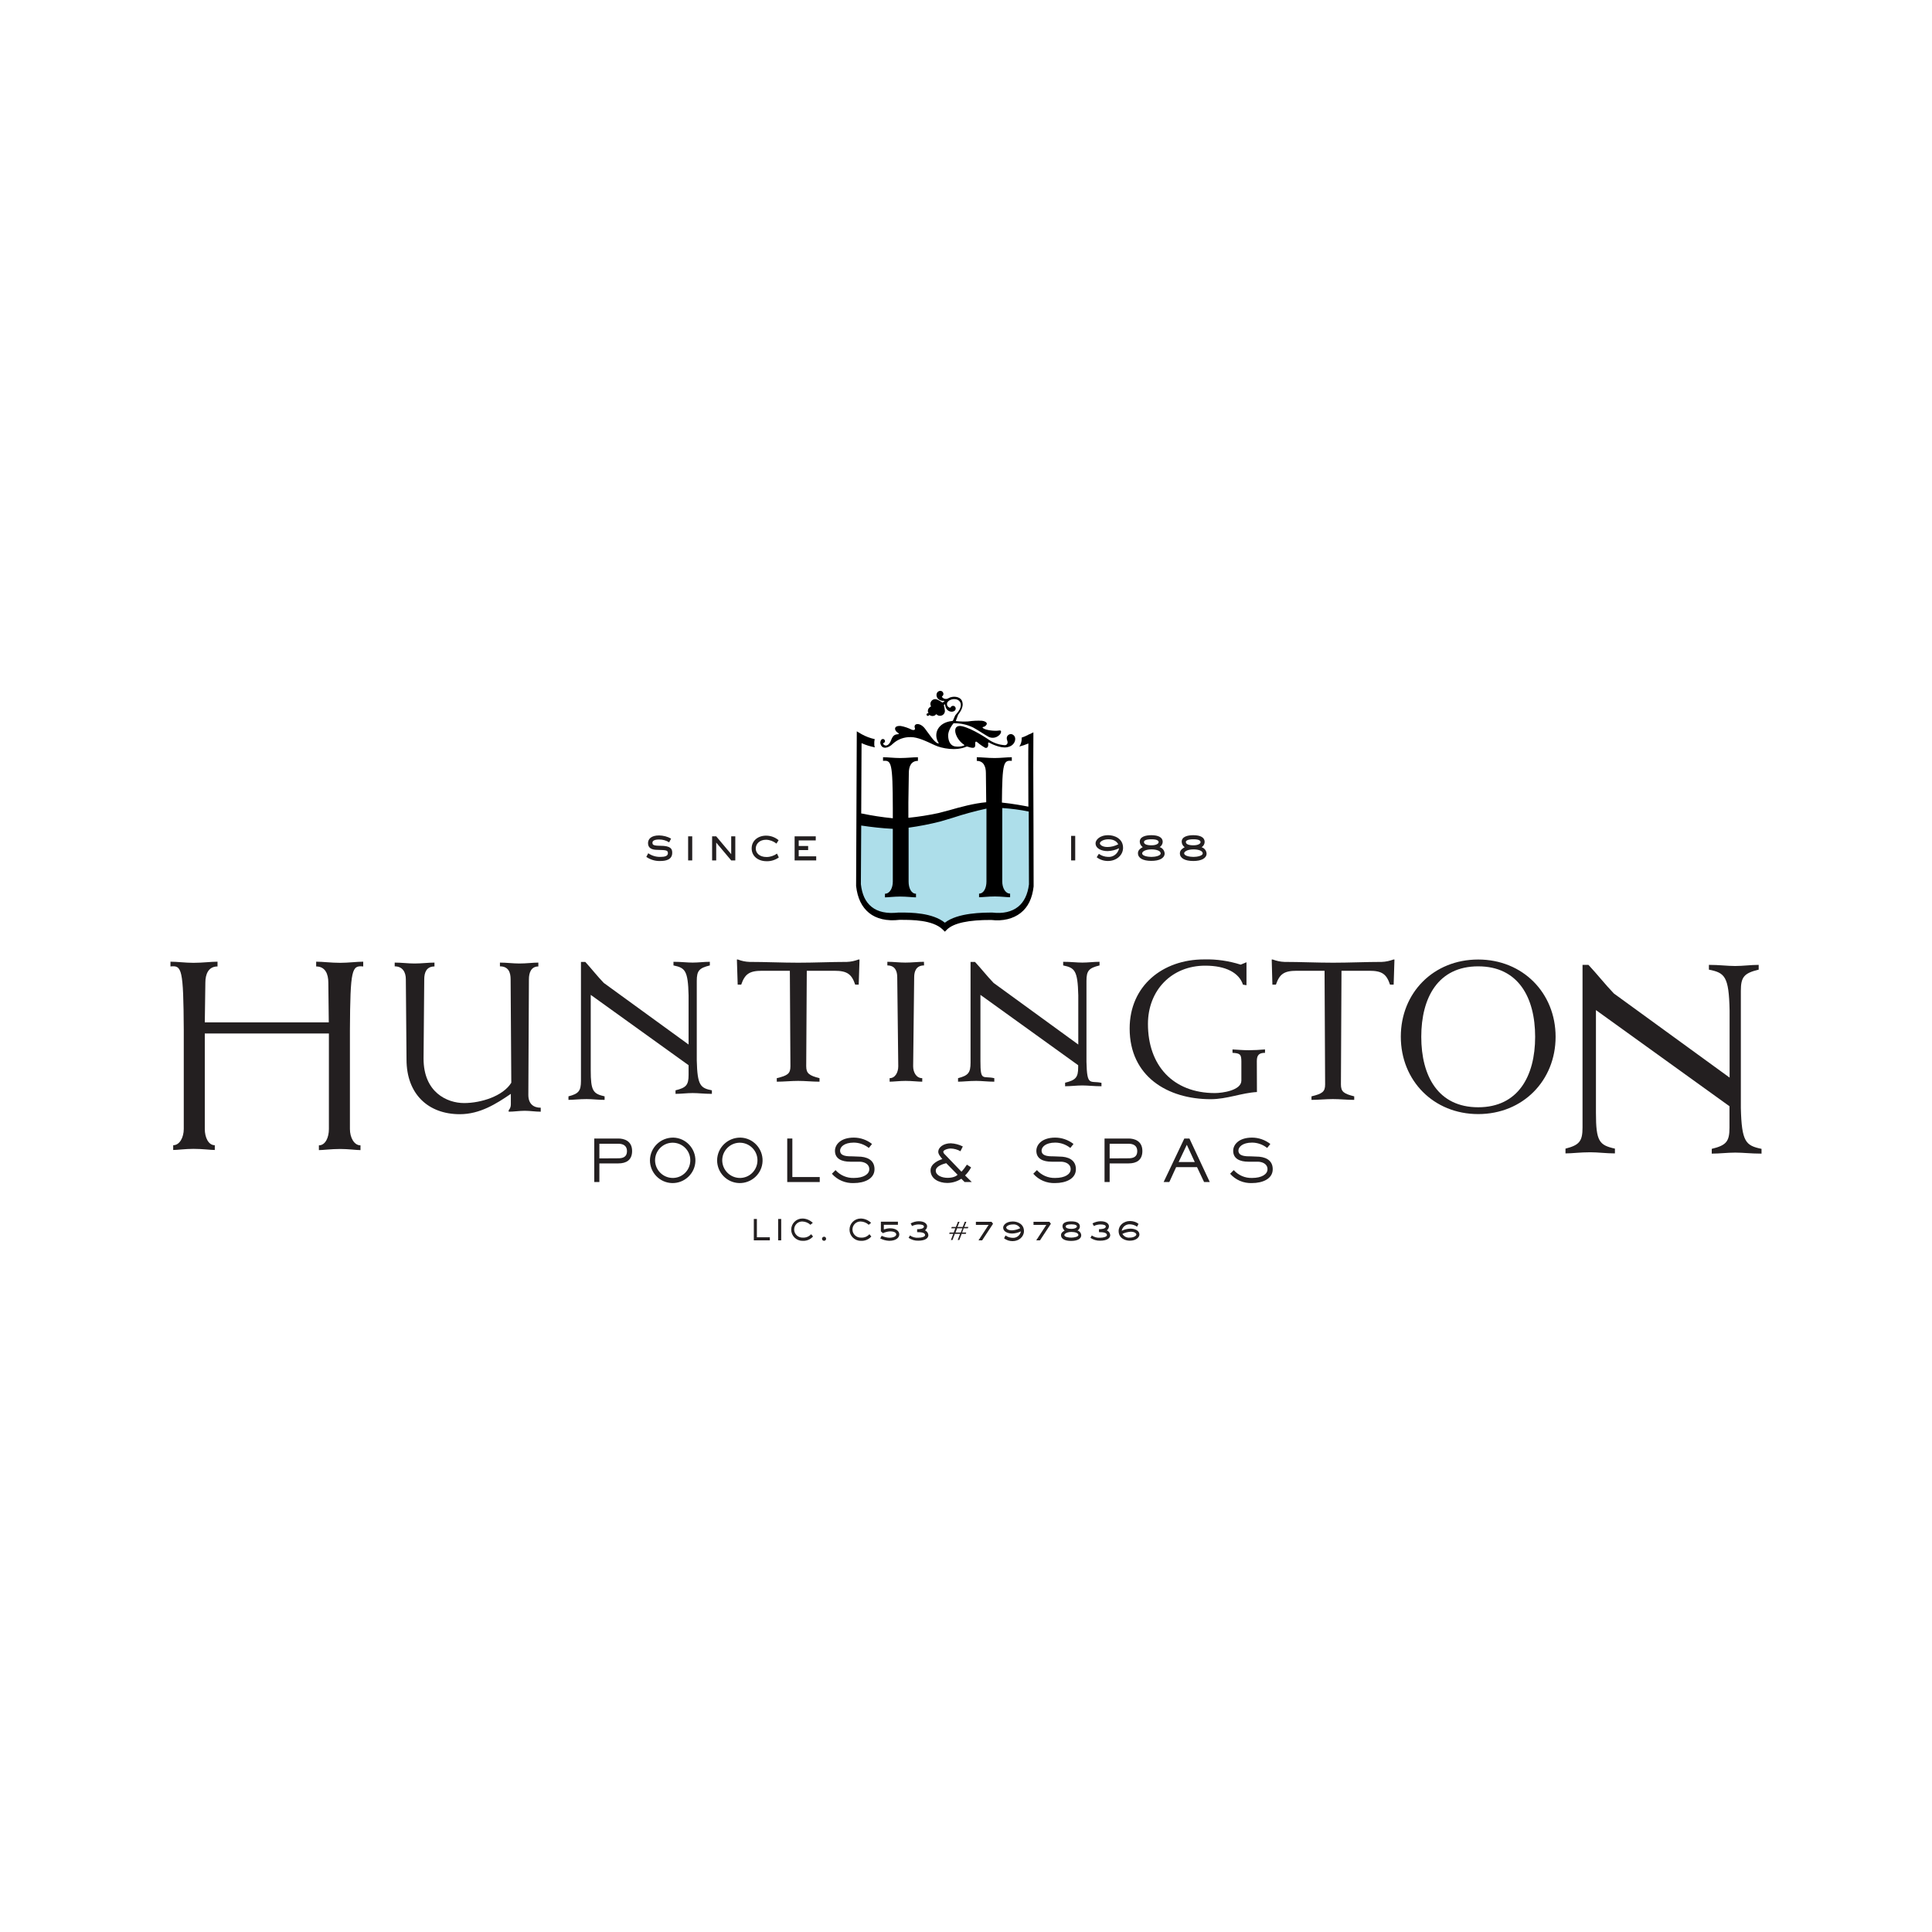 <?xml version="1.0" encoding="utf-8"?>
<!-- Generator: Adobe Illustrator 25.0.1, SVG Export Plug-In . SVG Version: 6.00 Build 0)  -->
<svg version="1.1" id="Layer_1" xmlns="http://www.w3.org/2000/svg" xmlns:xlink="http://www.w3.org/1999/xlink" x="0px" y="0px"
	 viewBox="0 0 170 170" style="enable-background:new 0 0 170 170;" xml:space="preserve">
<style type="text/css">
	.st0{fill:#231F20;}
	.st1{fill:#ADDEEA;}
</style>
<g>
	<path class="st0" d="M58.88,74.12c-0.26-0.17-0.57-0.25-0.88-0.25c-0.39,0-0.59,0.1-0.59,0.28c0,0.18,0.07,0.27,0.68,0.27
		c0.96,0,1.06,0.29,1.06,0.62c0,0.61-0.57,0.72-1.04,0.72c-0.44,0.02-0.88-0.11-1.24-0.36l0.17-0.32c0.32,0.22,0.69,0.33,1.08,0.32
		c0.38,0,0.65-0.08,0.65-0.32c0-0.27-0.14-0.28-0.93-0.3c-0.48,0-0.82-0.15-0.82-0.59c0-0.36,0.27-0.68,0.98-0.68
		c0.37,0.01,0.73,0.1,1.05,0.28L58.88,74.12z"/>
	<path class="st0" d="M60.91,75.71h-0.36v-2.12h0.36V75.71z"/>
	<path class="st0" d="M64.7,75.71h-0.36l-1.32-1.57v1.57h-0.36v-2.12h0.36l1.32,1.57v-1.57h0.36V75.71z"/>
	<path class="st0" d="M68.53,75.45c-0.31,0.22-0.69,0.34-1.07,0.33c-0.77,0-1.32-0.45-1.32-1.13s0.56-1.12,1.27-1.12
		c0.4,0,0.79,0.14,1.1,0.4l-0.19,0.3c-0.26-0.21-0.58-0.33-0.91-0.34c-0.56,0-0.91,0.35-0.91,0.78c0,0.37,0.31,0.74,0.95,0.74
		c0.33,0,0.65-0.11,0.92-0.3L68.53,75.45z"/>
	<path class="st0" d="M71.82,75.71h-1.9v-2.12h1.86v0.36h-1.5v0.49h0.83v0.36h-0.83v0.55h1.54V75.71z"/>
	<path class="st0" d="M94.61,73.55v2.16h-0.36v-2.16H94.61z"/>
	<path class="st0" d="M96.69,75.13c0.23,0.17,0.51,0.26,0.8,0.27c0.47,0.04,0.89-0.29,0.98-0.76c-0.31,0.15-0.66,0.24-1.01,0.25
		c-0.51,0-1.06-0.21-1.06-0.69c0-0.26,0.32-0.71,1.12-0.71c0.52,0,1.3,0.28,1.3,1.11c0,0.66-0.59,1.16-1.33,1.16
		c-0.36,0-0.71-0.11-0.99-0.33L96.69,75.13z M98.4,74.29c-0.08-0.14-0.28-0.44-0.86-0.44c-0.48,0-0.76,0.22-0.76,0.35
		c0,0.13,0.21,0.33,0.67,0.33C97.78,74.53,98.1,74.44,98.4,74.29L98.4,74.29z"/>
	<path class="st0" d="M100.29,74.06c0-0.45,0.54-0.57,1.02-0.57c0.63,0,1,0.2,1,0.59c-0.01,0.19-0.11,0.36-0.27,0.46
		c0.25,0.07,0.42,0.3,0.44,0.55c0,0.43-0.47,0.66-1.17,0.66c-0.75,0-1.18-0.25-1.18-0.68c0-0.29,0.26-0.44,0.42-0.53
		C100.4,74.43,100.29,74.25,100.29,74.06z M100.5,75.09c0,0.23,0.51,0.31,0.82,0.31s0.81-0.09,0.81-0.31s-0.36-0.35-0.81-0.35
		C100.7,74.74,100.49,74.98,100.5,75.09L100.5,75.09z M100.66,74.1c0,0.18,0.25,0.28,0.66,0.28s0.63-0.14,0.63-0.28
		s-0.16-0.25-0.63-0.25C100.84,73.85,100.65,73.96,100.66,74.1L100.66,74.1z"/>
	<path class="st0" d="M103.98,74.06c0-0.45,0.54-0.57,1.02-0.57c0.63,0,1,0.2,1,0.59c0,0.19-0.11,0.37-0.27,0.47
		c0.25,0.07,0.42,0.3,0.44,0.55c0,0.43-0.47,0.66-1.17,0.66c-0.75,0-1.18-0.25-1.18-0.68c0-0.29,0.26-0.44,0.42-0.53
		C104.09,74.44,103.98,74.26,103.98,74.06z M104.2,75.09c0,0.23,0.51,0.31,0.82,0.31c0.31,0,0.81-0.09,0.81-0.31
		s-0.36-0.35-0.81-0.35c-0.62,0-0.83,0.24-0.83,0.35H104.2z M104.35,74.1c0,0.18,0.25,0.28,0.66,0.28c0.41,0,0.63-0.14,0.63-0.28
		s-0.16-0.25-0.63-0.25c-0.48,0-0.67,0.11-0.67,0.25H104.35z"/>
	<path class="st1" d="M87.06,70.92c-1.12,0.08-3.78,1.06-4.44,1.21c-0.66,0.15-2.75,0.69-4.21,0.66c-0.96-0.06-1.91-0.17-2.86-0.33
		l-0.03,5.39c0.37,3.47,3.43,2.87,3.55,2.87c0.87,0,3.17-0.53,4.05,0.97c0.87-1.5,3.17-0.97,4.05-0.97c0.13,0,3.17,0.59,3.55-2.87
		l-0.03-6.59C90.14,71.16,88.33,70.83,87.06,70.92z"/>
	<path d="M90.92,67.5l0.01-3.06l-0.35,0.17c-0.04,0-0.08,0.02-0.11,0.05c-0.19,0.1-0.38,0.18-0.58,0.25
		c0.01,0.03,0.01,0.07,0.01,0.1c0,0.24-0.07,0.48-0.21,0.68c0.27-0.07,0.54-0.16,0.8-0.27c-0.01,0.36-0.01,0.9-0.01,1.75l0.01,3.81
		c-0.45-0.09-1.36-0.26-2.33-0.36c0.03-3.54,0.15-3.74,0.87-3.67v-0.32c-0.44,0-0.98,0.07-1.51,0.07c-0.6,0-1.13-0.07-1.57-0.07
		v0.32c0.6,0,0.8,0.51,0.8,1.06l0.03,2.58c-1.04,0.09-2.28,0.42-3.24,0.7l-0.95,0.25c-0.88,0.19-1.76,0.33-2.66,0.42v-1.35l0.04-2.6
		c0-0.55,0.19-1.06,0.8-1.06v-0.32c-0.44,0-0.97,0.07-1.57,0.07c-0.53,0-1.06-0.07-1.5-0.07v0.32c0.74-0.07,0.85,0.14,0.86,4.17V72
		c-0.92-0.09-1.83-0.23-2.74-0.42h-0.04c0.01-2.59,0.03-5.22,0.03-6.19c0.37,0.17,0.76,0.29,1.17,0.37
		c-0.03-0.07-0.04-0.14-0.05-0.21c-0.01-0.17,0-0.34,0.04-0.51c-0.41-0.09-0.8-0.24-1.16-0.44l-0.42-0.25l-0.06,13.61
		c0.12,1.07,0.5,1.85,1.14,2.37s1.57,0.74,2.67,0.61c-0.03,0,0.14,0,0.14,0c0.91,0,2.79-0.01,3.67,0.85l0.19,0.19l0.19-0.19
		c0.59-0.57,1.9-0.85,3.89-0.84c1.02,0.12,1.93-0.1,2.59-0.62c0.66-0.52,1.02-1.29,1.14-2.33C90.96,77.97,90.92,67.5,90.92,67.5z
		 M89.58,79.79c-0.55,0.44-1.33,0.62-2.25,0.51c-0.8,0-3.05,0-4.19,0.89c-1.09-0.88-2.99-0.9-3.94-0.89h-0.17
		c-1,0.11-1.78-0.06-2.33-0.5s-0.85-1.1-0.95-2c0,0,0.01-2.42,0.03-5.16c0.92,0.14,1.84,0.24,2.77,0.29h0.01v4.65
		c0,0.55-0.26,1.06-0.69,1.06v0.32c0.26,0,0.79-0.07,1.33-0.07c0.6,0,1.13,0.07,1.4,0.07v-0.32c-0.42,0-0.65-0.51-0.65-1.06v-4.75
		c0.93-0.13,1.86-0.31,2.77-0.54l0.07-0.02l1.04-0.31c0.97-0.32,1.96-0.59,2.97-0.81v6.42c0,0.55-0.23,1.06-0.65,1.06v0.32
		c0.27,0,0.8-0.07,1.4-0.07c0.53,0,1.06,0.07,1.33,0.07v-0.32c-0.42,0-0.69-0.51-0.69-1.06v-6.47l0,0c0.78,0.05,1.56,0.15,2.33,0.31
		l0.02,6.41C90.43,78.7,90.11,79.37,89.58,79.79L89.58,79.79z"/>
	<path d="M84.12,63.39c-0.03,0.04-0.02,0.05,0.02,0.06c0.35,0.04,0.7,0.05,1.05,0.03c0.4-0.06,0.81-0.08,1.22-0.06
		c0.25,0.03,0.42,0.14,0.42,0.26s-0.18,0.27-0.29,0.28c-0.11,0.02-0.11,0.05-0.02,0.12c0.21,0.17,1,0.27,1.39,0.2
		c0.3-0.06,0.17,0.31-0.04,0.45c-0.24,0.2-0.58,0.25-0.87,0.11c-0.14-0.06-1-0.63-1.36-0.82c-0.53-0.26-1.11-0.39-1.7-0.38
		c-0.03,0-0.06,0.02-0.07,0.04c-0.2,0.26-0.45,0.67-0.44,1.06c0.01,0.56,0.26,0.89,0.61,0.94c0.26,0.04,0.54,0.02,0.79-0.08
		c0.04-0.02,0.03-0.05,0-0.07c-0.33-0.22-0.59-0.55-0.72-0.92c-0.18-0.52,0.05-0.82,0.54-0.71c0.93,0.21,2.26,1.12,2.45,1.25
		c0.4,0.25,0.85,0.39,1.32,0.42c0.21-0.01,0.29-0.2,0.21-0.4c-0.15-0.38,0.11-0.57,0.32-0.58c0.22,0.02,0.39,0.21,0.38,0.44
		c0,0.21-0.14,0.61-0.7,0.72c-0.62,0.12-1.5-0.35-1.56-0.39c-0.06-0.04-0.15-0.06-0.12,0.11c0.03,0.24-0.08,0.38-0.26,0.33
		c-0.25-0.14-0.49-0.31-0.71-0.5c-0.09-0.08-0.18-0.05-0.17,0.12c0.04,0.41-0.1,0.47-0.67,0.28c-0.03-0.02-0.07-0.02-0.11,0
		c-0.89,0.4-2.17,0.16-2.78-0.13c-0.85-0.4-1.5-0.7-2.09-0.71c-0.58-0.02-1.15,0.18-1.58,0.57c-0.39,0.4-0.97,0.56-1.11,0
		c-0.04-0.15,0.04-0.37,0.18-0.4c0.09-0.02,0.18,0.03,0.21,0.12c0.04,0.08,0,0.18-0.09,0.22c-0.01,0-0.01,0.01-0.02,0.01
		c-0.04,0.01-0.08,0.07,0.02,0.15c0.22,0.19,0.5-0.02,0.63-0.38c0.16-0.42,0.31-0.52,0.58-0.54c0.11,0,0.17-0.06,0-0.15
		c-0.27-0.16-0.41-0.63,0.28-0.58c0.33,0.06,0.65,0.17,0.95,0.32c0.09,0.05,0.37,0.08,0.29-0.14c-0.15-0.42,0.44-0.52,0.88,0.04
		c0.32,0.41,0.82,1.21,1.13,1.3c0.1,0.03,0.12,0.04,0.06-0.06c-0.47-0.77-0.04-1.78,1.22-1.9c0.02,0,0.04-0.01,0.06-0.03l0.2-0.46
		c0.3-0.34,0.54-0.67,0.49-1c-0.08-0.51-0.78-0.55-1.1-0.24c-0.14,0.11-0.15,0.32-0.04,0.45c0.05,0.06,0.11,0.1,0.19,0.11
		c0.03,0,0.05,0,0.06-0.03c0.03-0.07,0.1-0.12,0.18-0.13c0.13-0.02,0.24,0.07,0.26,0.2c0,0,0,0.01,0,0.01
		c0.05,0.41-0.84,0.49-0.93-0.3c0-0.06-0.04-0.05-0.07-0.03c-0.03,0.02-0.04,0.06-0.03,0.1c0.04,0.14,0.06,0.28,0.08,0.42
		c0.03,0.23-0.14,0.44-0.37,0.47c0,0,0,0-0.01,0c-0.12,0.02-0.25-0.02-0.34-0.11c-0.03-0.03-0.04-0.03-0.07,0
		c-0.02,0.02-0.04,0.04-0.06,0.06c-0.14,0.1-0.33,0.1-0.48,0c-0.01-0.01-0.03-0.02-0.05-0.01c0,0,0,0-0.01,0.01
		c-0.01,0.01-0.02,0.03-0.03,0.04c-0.05,0.04-0.13,0.03-0.17-0.03s-0.03-0.12,0.03-0.16c0,0,0,0,0,0c0.01-0.01,0.03-0.01,0.05-0.02
		c0.02,0.01,0.05,0,0.06-0.03c0.01-0.02,0-0.05-0.03-0.05l0,0c-0.05-0.17,0.01-0.35,0.15-0.45c0.02-0.02,0.04-0.03,0.07-0.04
		c0.04-0.02,0.05-0.03,0.03-0.07c-0.06-0.11-0.06-0.25,0-0.36c0.1-0.21,0.35-0.3,0.56-0.2c0,0,0,0,0.01,0
		c0.13,0.06,0.25,0.13,0.37,0.21c0.03,0.02,0.08,0.07,0.12,0.03c0.05-0.03,0.1-0.08,0.13-0.1c0.03-0.02,0.03-0.03-0.02-0.03
		c-0.74,0.04-0.86-0.74-0.42-0.87c0.15-0.04,0.3,0.04,0.34,0.19c0,0.01,0,0.02,0.01,0.03c0.02,0.1-0.03,0.2-0.11,0.25
		c-0.03,0.01-0.02,0.04,0,0.07c0.12,0.16,0.35,0.21,0.53,0.11c0.41-0.25,1.04-0.17,1.21,0.21s0,0.81-0.33,1.22L84.12,63.39z"/>
	<path class="st0" d="M18.02,90.93v8.41c0,0.73,0.31,1.43,0.88,1.43v0.42c-0.36,0-1.06-0.1-1.88-0.1c-0.72,0-1.43,0.1-1.78,0.1
		v-0.42c0.57,0,0.93-0.69,0.93-1.43v-8.7C16.14,85.23,16,84.93,15,85.04v-0.42c0.59,0,1.31,0.1,2.02,0.1c0.81,0,1.52-0.1,2.12-0.1
		v0.42c-0.81,0-1.07,0.69-1.07,1.42l-0.05,3.5h10.91l-0.04-3.5c0-0.74-0.26-1.42-1.07-1.42v-0.42c0.6,0,1.31,0.1,2.12,0.1
		c0.72,0,1.43-0.1,2.02-0.1v0.42c-1-0.1-1.14,0.19-1.17,5.61v8.7c0,0.73,0.36,1.43,0.93,1.43v0.42c-0.35,0-1.07-0.1-1.78-0.1
		c-0.81,0-1.52,0.1-1.88,0.1v-0.42c0.57,0,0.88-0.69,0.88-1.43v-8.41H18.02L18.02,90.93z"/>
	<path class="st0" d="M44.93,86.16c0-0.58-0.18-1.13-0.94-1.13V84.7c0.58,0,1.15,0.08,1.71,0.08c0.63,0,1.2-0.08,1.67-0.08v0.34
		c-0.63,0-0.83,0.54-0.83,1.13l-0.05,10.17c0,0.79,0.45,1.13,1.09,1.13v0.35c-0.47,0-0.94-0.08-1.41-0.08
		c-0.47,0-0.94,0.08-1.41,0.08v-0.13c0.13-0.14,0.19-0.32,0.19-0.51v-0.93c-1.29,0.88-2.72,1.79-4.49,1.79
		c-2.78,0-4.69-1.77-4.69-4.81l-0.06-7.07c0-0.58-0.26-1.13-0.98-1.13V84.7c0.6,0,1.17,0.08,1.75,0.08c0.63,0,1.2-0.08,1.75-0.08
		v0.34c-0.71,0-0.9,0.54-0.9,1.13l-0.06,6.98c0,2.96,2.06,3.91,3.57,3.91c1.47,0,3.42-0.6,4.15-1.79L44.93,86.16z"/>
	<path class="st0" d="M67.05,85.42c-1.13,0-1.51,0.3-1.83,1.22h-0.31l-0.07-2.21h0.09c0.33,0.13,0.68,0.2,1.03,0.21
		c1.42,0,2.85,0.07,4.28,0.07c1.43,0,2.85-0.07,4.28-0.07c0.35-0.01,0.7-0.09,1.02-0.21h0.09l-0.07,2.21h-0.31
		c-0.31-0.92-0.7-1.22-1.83-1.22h-2.43l-0.05,8.4c0,0.63,0.26,0.82,1.17,1.05v0.31c-0.62,0-1.25-0.07-1.88-0.07
		s-1.25,0.07-1.88,0.07v-0.31c0.96-0.23,1.2-0.4,1.2-1.05l-0.05-8.4C69.49,85.42,67.05,85.42,67.05,85.42z"/>
	<path class="st0" d="M81.31,84.95c-0.68,0-0.87,0.5-0.87,1.04l-0.09,7.83c0,0.54,0.28,1.05,0.8,1.05v0.31
		c-0.37,0-0.89-0.07-1.48-0.07c-0.52,0-1.05,0.07-1.39,0.07v-0.31c0.49,0,0.76-0.51,0.76-1.05l-0.09-7.83
		c0-0.54-0.19-1.04-0.87-1.04v-0.32c0.54,0,1.06,0.07,1.58,0.07c0.59,0,1.11-0.07,1.64-0.07L81.31,84.95L81.31,84.95z"/>
	<path class="st0" d="M110.6,96.09c-1.33,0.07-2.64,0.63-4.07,0.63c-3.8,0-7.13-2.01-7.13-6.22c0-3.76,2.91-6.08,6.54-6.08
		c1.1-0.03,2.19,0.13,3.23,0.46l0.51-0.21v2.02l-0.31-0.05c-0.34-1.04-1.5-1.67-3.32-1.67c-2.96,0-5.04,2.17-5.04,5.13
		c0,3.64,2.2,6.08,5.89,6.08c0.65,0,2.33-0.23,2.33-1.1v-1.67c0-0.65-0.12-0.73-0.78-0.77v-0.3c0.48,0.03,0.96,0.07,1.43,0.07
		c0.48,0,0.95-0.03,1.43-0.07v0.3c-0.49,0-0.72,0.17-0.72,0.72L110.6,96.09z"/>
	<path class="st0" d="M114.1,85.42c-1.13,0-1.51,0.3-1.83,1.22h-0.31l-0.06-2.21h0.09c0.33,0.12,0.68,0.2,1.03,0.21
		c1.43,0,2.85,0.07,4.28,0.07c1.42,0,2.86-0.07,4.28-0.07c0.35-0.01,0.7-0.09,1.03-0.21h0.09l-0.07,2.21h-0.32
		c-0.31-0.92-0.69-1.22-1.82-1.22h-2.45l-0.05,10c0,0.65,0.26,0.82,1.17,1.05v0.31c-0.63,0-1.25-0.07-1.88-0.07
		c-0.63,0-1.25,0.07-1.88,0.07v-0.31c0.95-0.23,1.2-0.4,1.2-1.05l-0.05-10H114.1z"/>
	<path class="st0" d="M130.07,84.43c3.92,0,6.81,2.94,6.81,6.8s-2.89,6.8-6.81,6.8c-3.92,0-6.81-2.94-6.81-6.81
		S126.14,84.43,130.07,84.43z M130.07,97.43c3.52,0,5.01-2.75,5.01-6.2s-1.48-6.2-5.01-6.2c-3.53,0-5.01,2.75-5.01,6.2
		S126.54,97.43,130.07,97.43z"/>
	<path class="st0" d="M61.31,93.31v-7c0-0.89,0.21-1.13,1.15-1.36v-0.32c-0.5,0-1.01,0.07-1.51,0.07s-1.01-0.07-1.69-0.07v0.32
		c1.01,0.21,1.28,0.42,1.33,2.64v4.32l-7.46-5.42c-0.57-0.59-1.08-1.25-1.63-1.85h-0.38v10.47c0,0.89-0.21,1.13-1.1,1.36v0.31
		c0.42,0,0.94-0.07,1.6-0.07c0.51,0,1.01,0.07,1.58,0.07v-0.31c-1.01-0.23-1.22-0.47-1.22-2.3v-6.63l8.61,6.19v0.85
		c0,0.89-0.21,1.13-1.15,1.36v0.31c0.5,0,1.01-0.07,1.51-0.07c0.5,0,1.01,0.07,1.69,0.07v-0.31C61.64,95.74,61.36,95.52,61.31,93.31
		z"/>
	<path class="st0" d="M153.18,97.48V87.18c0-1.22,0.29-1.55,1.57-1.86V84.9c-0.69,0-1.38,0.1-2.07,0.1s-1.38-0.1-2.31-0.1v0.42
		c1.39,0.28,1.76,0.57,1.82,3.6v5.9l-10.18-7.4c-0.78-0.81-1.48-1.71-2.24-2.52h-0.52v14.31c0,1.21-0.28,1.55-1.5,1.86v0.42
		c0.59,0,1.28-0.1,2.19-0.1c0.69,0,1.38,0.1,2.16,0.1v-0.42c-1.38-0.31-1.67-0.63-1.67-3.14v-9.05l11.75,8.46v1.89
		c0,1.21-0.28,1.55-1.56,1.86v0.42c0.69,0,1.38-0.09,2.07-0.09s1.38,0.09,2.31,0.09v-0.42C153.62,100.8,153.25,100.5,153.18,97.48z"
		/>
	<path class="st0" d="M95.6,93.44v-7.13c0-0.89,0.21-1.13,1.15-1.36v-0.32c-0.51,0-1.01,0.07-1.51,0.07c-0.5,0-1.01-0.07-1.69-0.07
		v0.32c1.01,0.21,1.28,0.42,1.33,2.64v4.32l-7.45-5.42c-0.57-0.59-1.08-1.25-1.64-1.85H85.4v8.87c0,0.89-0.21,1.13-1.1,1.36v0.31
		c0.44,0,0.94-0.07,1.6-0.07c0.51,0,1.01,0.07,1.59,0.07v-0.31c-1.01-0.23-1.22,0.33-1.22-1.5v-5.83l8.6,6.19v0.18
		c0,0.89-0.21,1.13-1.15,1.36v0.31c0.5,0,1.01-0.07,1.51-0.07c0.5,0,1.01,0.07,1.69,0.07v-0.3C95.92,95.06,95.65,95.65,95.6,93.44z"
		/>
	<path class="st0" d="M52.74,104.01h-0.45v-3.83h2.12c0.48,0,1.21,0.19,1.21,1.1c0,0.81-0.53,1.09-1.21,1.09h-1.67L52.74,104.01z
		 M54.41,101.92c0.42,0,0.76-0.13,0.76-0.63s-0.37-0.65-0.76-0.65h-1.67v1.29L54.41,101.92z"/>
	<path class="st0" d="M59.25,100.1c1.1,0.03,1.97,0.96,1.94,2.06c-0.03,1.1-0.96,1.97-2.06,1.94c-1.08-0.03-1.94-0.92-1.94-2
		c0.01-1.12,0.93-2.01,2.05-2C59.24,100.1,59.25,100.1,59.25,100.1z M59.25,103.65c0.86-0.03,1.52-0.75,1.49-1.61
		s-0.75-1.52-1.61-1.49c-0.83,0.03-1.49,0.72-1.49,1.55c0.01,0.87,0.72,1.56,1.58,1.55C59.23,103.65,59.24,103.65,59.25,103.65
		L59.25,103.65z"/>
	<path class="st0" d="M65.16,100.1c1.1,0.03,1.97,0.96,1.94,2.06c-0.03,1.1-0.96,1.97-2.06,1.94c-1.08-0.03-1.94-0.92-1.94-2
		c0.01-1.12,0.93-2.01,2.05-2C65.14,100.1,65.15,100.1,65.16,100.1z M65.16,103.65c0.86-0.03,1.52-0.75,1.49-1.61
		c-0.03-0.85-0.75-1.52-1.61-1.49c-0.83,0.03-1.49,0.72-1.49,1.55c0.01,0.87,0.72,1.56,1.58,1.55
		C65.14,103.65,65.15,103.65,65.16,103.65L65.16,103.65z"/>
	<path class="st0" d="M72.13,104.01h-2.86v-3.83h0.45v3.39h2.41V104.01z"/>
	<path class="st0" d="M75.51,101.77c0.72,0,1.44,0.26,1.44,1.11s-0.89,1.22-1.83,1.22c-0.73,0.03-1.44-0.27-1.92-0.82l0.32-0.32
		c0.41,0.46,1,0.71,1.61,0.69c0.86,0,1.36-0.33,1.36-0.77c0-0.48-0.48-0.66-0.87-0.66h-0.81c-0.74,0-1.34-0.25-1.34-0.96
		c0-0.53,0.48-1.16,1.66-1.16c0.58,0,1.15,0.2,1.6,0.56l-0.28,0.35c-0.38-0.3-0.85-0.47-1.33-0.47c-0.86,0-1.2,0.4-1.2,0.7
		c0,0.51,0.65,0.51,1.11,0.51L75.51,101.77z"/>
	<path class="st0" d="M85.51,104.01h-0.63l-0.29-0.29c-0.37,0.24-0.8,0.37-1.24,0.37c-0.75,0-1.46-0.37-1.47-1.1
		c0-0.63,0.78-0.92,1.04-1c-0.09-0.12-0.36-0.4-0.36-0.63c0-0.44,0.5-0.76,1.1-0.76c0.37,0.02,0.73,0.11,1.06,0.28l-0.21,0.42
		c-0.26-0.15-0.55-0.23-0.85-0.24c-0.29,0-0.66,0.14-0.66,0.29c0.02,0.09,0.07,0.18,0.14,0.23l1.46,1.52
		c0.18-0.19,0.34-0.4,0.48-0.62l0.37,0.24c-0.14,0.26-0.32,0.5-0.53,0.71L85.51,104.01z M83.26,102.35
		c-0.24,0.06-0.92,0.25-0.92,0.66c0,0.42,0.55,0.63,1.04,0.63c0.5,0,0.78-0.16,0.88-0.27L83.26,102.35z"/>
	<path class="st0" d="M93.23,101.77c0.72,0,1.44,0.26,1.44,1.11s-0.89,1.22-1.83,1.22c-0.73,0.03-1.44-0.27-1.92-0.82l0.32-0.32
		c0.41,0.46,1,0.71,1.61,0.69c0.86,0,1.36-0.33,1.36-0.77c0-0.48-0.48-0.66-0.87-0.66h-0.81c-0.74,0-1.34-0.25-1.34-0.96
		c0-0.53,0.48-1.16,1.66-1.16c0.58,0,1.15,0.2,1.61,0.56l-0.28,0.35c-0.38-0.3-0.85-0.47-1.33-0.47c-0.86,0-1.2,0.4-1.2,0.7
		c0,0.51,0.65,0.51,1.11,0.51L93.23,101.77z"/>
	<path class="st0" d="M97.64,104.01h-0.45v-3.83h2.12c0.48,0,1.21,0.19,1.21,1.1c0,0.81-0.53,1.09-1.21,1.09h-1.67V104.01z
		 M99.31,101.92c0.42,0,0.76-0.13,0.76-0.63s-0.37-0.65-0.76-0.65h-1.67v1.29L99.31,101.92z"/>
	<path class="st0" d="M106.45,104.01h-0.5l-0.62-1.31h-1.84l-0.6,1.31h-0.5l1.82-3.83h0.45L106.45,104.01z M104.43,100.73
		l-0.72,1.52h1.42L104.43,100.73z"/>
	<path class="st0" d="M110.55,101.77c0.72,0,1.44,0.26,1.44,1.11s-0.89,1.22-1.83,1.22c-0.73,0.03-1.44-0.27-1.92-0.82l0.32-0.32
		c0.41,0.46,1,0.71,1.61,0.69c0.86,0,1.36-0.33,1.36-0.77c0-0.48-0.48-0.66-0.87-0.66h-0.81c-0.74,0-1.34-0.25-1.34-0.96
		c0-0.53,0.48-1.16,1.66-1.16c0.58,0,1.15,0.2,1.61,0.56l-0.28,0.35c-0.38-0.3-0.85-0.47-1.33-0.47c-0.86,0-1.2,0.4-1.2,0.7
		c0,0.51,0.65,0.51,1.11,0.51L110.55,101.77z"/>
	<path class="st0" d="M66.33,107.26h0.27v1.61h1.14v0.27h-1.41V107.26z"/>
	<path class="st0" d="M68.74,107.26v1.88h-0.27v-1.88H68.74z"/>
	<path class="st0" d="M71.54,108.8c-0.23,0.27-0.59,0.41-0.94,0.38c-0.54,0-0.98-0.44-0.98-0.98s0.44-0.98,0.98-0.98l0,0
		c0.34,0,0.67,0.14,0.92,0.38l-0.21,0.17c-0.19-0.18-0.45-0.28-0.71-0.29c-0.39-0.01-0.71,0.3-0.72,0.69c0,0.01,0,0.02,0,0.03
		c0.01,0.4,0.35,0.71,0.75,0.7c0.01,0,0.03,0,0.04,0c0.27,0.01,0.52-0.1,0.7-0.3L71.54,108.8z"/>
	<path class="st0" d="M72.33,109c0,0.1,0.08,0.18,0.18,0.18s0.18-0.08,0.18-0.18s-0.08-0.18-0.18-0.18l0,0
		C72.41,108.83,72.33,108.9,72.33,109C72.33,109,72.33,109,72.33,109z"/>
	<path class="st0" d="M76.67,108.8c-0.23,0.27-0.59,0.41-0.94,0.38c-0.54,0-0.98-0.44-0.98-0.98s0.44-0.98,0.98-0.98l0,0
		c0.34,0,0.67,0.14,0.92,0.38l-0.21,0.17c-0.19-0.18-0.45-0.28-0.71-0.29c-0.39-0.01-0.71,0.3-0.72,0.69c0,0.01,0,0.02,0,0.03
		c0.01,0.4,0.35,0.71,0.75,0.7c0.01,0,0.03,0,0.04,0c0.27,0.01,0.52-0.1,0.7-0.3L76.67,108.8z"/>
	<path class="st0" d="M77.46,108.96l0.12-0.22c0.21,0.1,0.43,0.16,0.66,0.17c0.46,0,0.62-0.17,0.62-0.29c0-0.12-0.12-0.27-0.54-0.27
		c-0.22,0.01-0.44,0.07-0.63,0.16l-0.18-0.16v-0.85h1.5v0.27h-1.24v0.41c0.18-0.06,0.36-0.1,0.55-0.1c0.53,0,0.81,0.25,0.81,0.54
		c0,0.26-0.26,0.56-0.88,0.56c-0.28-0.01-0.55-0.08-0.8-0.21V108.96z"/>
	<path class="st0" d="M80.07,108.71c0.21,0.15,0.47,0.22,0.73,0.2c0.31,0,0.6-0.09,0.6-0.23c0-0.26-0.46-0.26-0.7-0.26v-0.26
		c0.21,0,0.6-0.03,0.6-0.23c0-0.12-0.17-0.19-0.46-0.19c-0.21,0-0.41,0.05-0.59,0.14l-0.12-0.23c0.22-0.12,0.47-0.19,0.72-0.19
		c0.54,0,0.73,0.26,0.73,0.45c-0.01,0.14-0.08,0.27-0.19,0.35c0.17,0.07,0.29,0.24,0.3,0.42c0,0.27-0.28,0.49-0.89,0.49
		c-0.3,0.01-0.6-0.08-0.85-0.25L80.07,108.71z"/>
	<path class="st0" d="M84.41,109.11h-0.14l0.21-0.54h-0.46l-0.21,0.54h-0.14l0.21-0.54h-0.36l0.04-0.12h0.36l0.14-0.37h-0.36
		l0.05-0.12h0.36l0.18-0.45h0.14l-0.18,0.45h0.46l0.18-0.45h0.14l-0.18,0.45h0.36l-0.05,0.12h-0.36l-0.14,0.37h0.36l-0.04,0.12
		h-0.36L84.41,109.11z M84.68,108.08h-0.46l-0.14,0.37h0.46L84.68,108.08z"/>
	<path class="st0" d="M87.24,107.5l0.14,0.18l-0.96,1.46H86.1l0.89-1.36h-1.12v-0.27H87.24z"/>
	<path class="st0" d="M88.48,108.71c0.18,0.13,0.39,0.2,0.61,0.21c0.36,0.03,0.68-0.22,0.74-0.57c-0.24,0.12-0.5,0.18-0.76,0.19
		c-0.39,0-0.8-0.16-0.8-0.52c0-0.2,0.24-0.54,0.85-0.54c0.4,0,0.98,0.21,0.98,0.85c0,0.5-0.45,0.88-1,0.88
		c-0.27,0-0.54-0.08-0.75-0.25L88.48,108.71z M89.77,108.07c-0.13-0.23-0.39-0.36-0.65-0.33c-0.37,0-0.58,0.17-0.58,0.27
		s0.15,0.25,0.5,0.25C89.3,108.25,89.55,108.18,89.77,108.07L89.77,108.07z"/>
	<path class="st0" d="M92.33,107.5l0.14,0.18l-0.96,1.46h-0.33l0.89-1.36h-1.13v-0.27H92.33z"/>
	<path class="st0" d="M93.49,107.89c0-0.34,0.41-0.42,0.77-0.42c0.48,0,0.76,0.15,0.76,0.45c0,0.15-0.08,0.28-0.21,0.35
		c0.19,0.06,0.32,0.23,0.33,0.42c0,0.33-0.36,0.5-0.89,0.5c-0.57,0-0.89-0.19-0.89-0.51c0-0.22,0.2-0.33,0.32-0.4
		C93.57,108.19,93.49,108.05,93.49,107.89z M93.65,108.67c0,0.18,0.39,0.23,0.62,0.23c0.23,0,0.62-0.07,0.62-0.23
		c0-0.17-0.27-0.27-0.62-0.27C93.82,108.41,93.66,108.59,93.65,108.67L93.65,108.67z M93.77,107.92c0,0.13,0.19,0.21,0.5,0.21
		s0.49-0.11,0.49-0.21c0-0.1-0.12-0.19-0.49-0.19C93.9,107.73,93.77,107.82,93.77,107.92L93.77,107.92z"/>
	<path class="st0" d="M96.07,108.71c0.21,0.15,0.47,0.22,0.73,0.2c0.31,0,0.6-0.09,0.6-0.23c0-0.26-0.46-0.26-0.7-0.26v-0.26
		c0.21,0,0.6-0.03,0.6-0.23c0-0.12-0.17-0.19-0.46-0.19c-0.21,0-0.41,0.05-0.59,0.14l-0.12-0.23c0.22-0.12,0.47-0.19,0.72-0.19
		c0.55,0,0.73,0.26,0.73,0.45c-0.01,0.14-0.08,0.27-0.19,0.35c0.17,0.07,0.29,0.24,0.3,0.42c0,0.27-0.28,0.49-0.89,0.49
		c-0.3,0.01-0.6-0.08-0.85-0.25L96.07,108.71z"/>
	<path class="st0" d="M100.05,107.94c-0.18-0.13-0.39-0.2-0.61-0.21c-0.36-0.03-0.68,0.22-0.74,0.57c0.24-0.12,0.5-0.18,0.76-0.19
		c0.39,0,0.8,0.16,0.8,0.52c0,0.2-0.24,0.54-0.85,0.54c-0.4,0-0.98-0.21-0.98-0.85c0-0.5,0.45-0.88,1-0.88
		c0.27,0,0.54,0.08,0.75,0.25L100.05,107.94z M98.76,108.57c0.13,0.23,0.39,0.36,0.65,0.33c0.37,0,0.58-0.17,0.58-0.27
		s-0.15-0.25-0.5-0.25C99.24,108.4,98.99,108.46,98.76,108.57L98.76,108.57z"/>
</g>
</svg>
